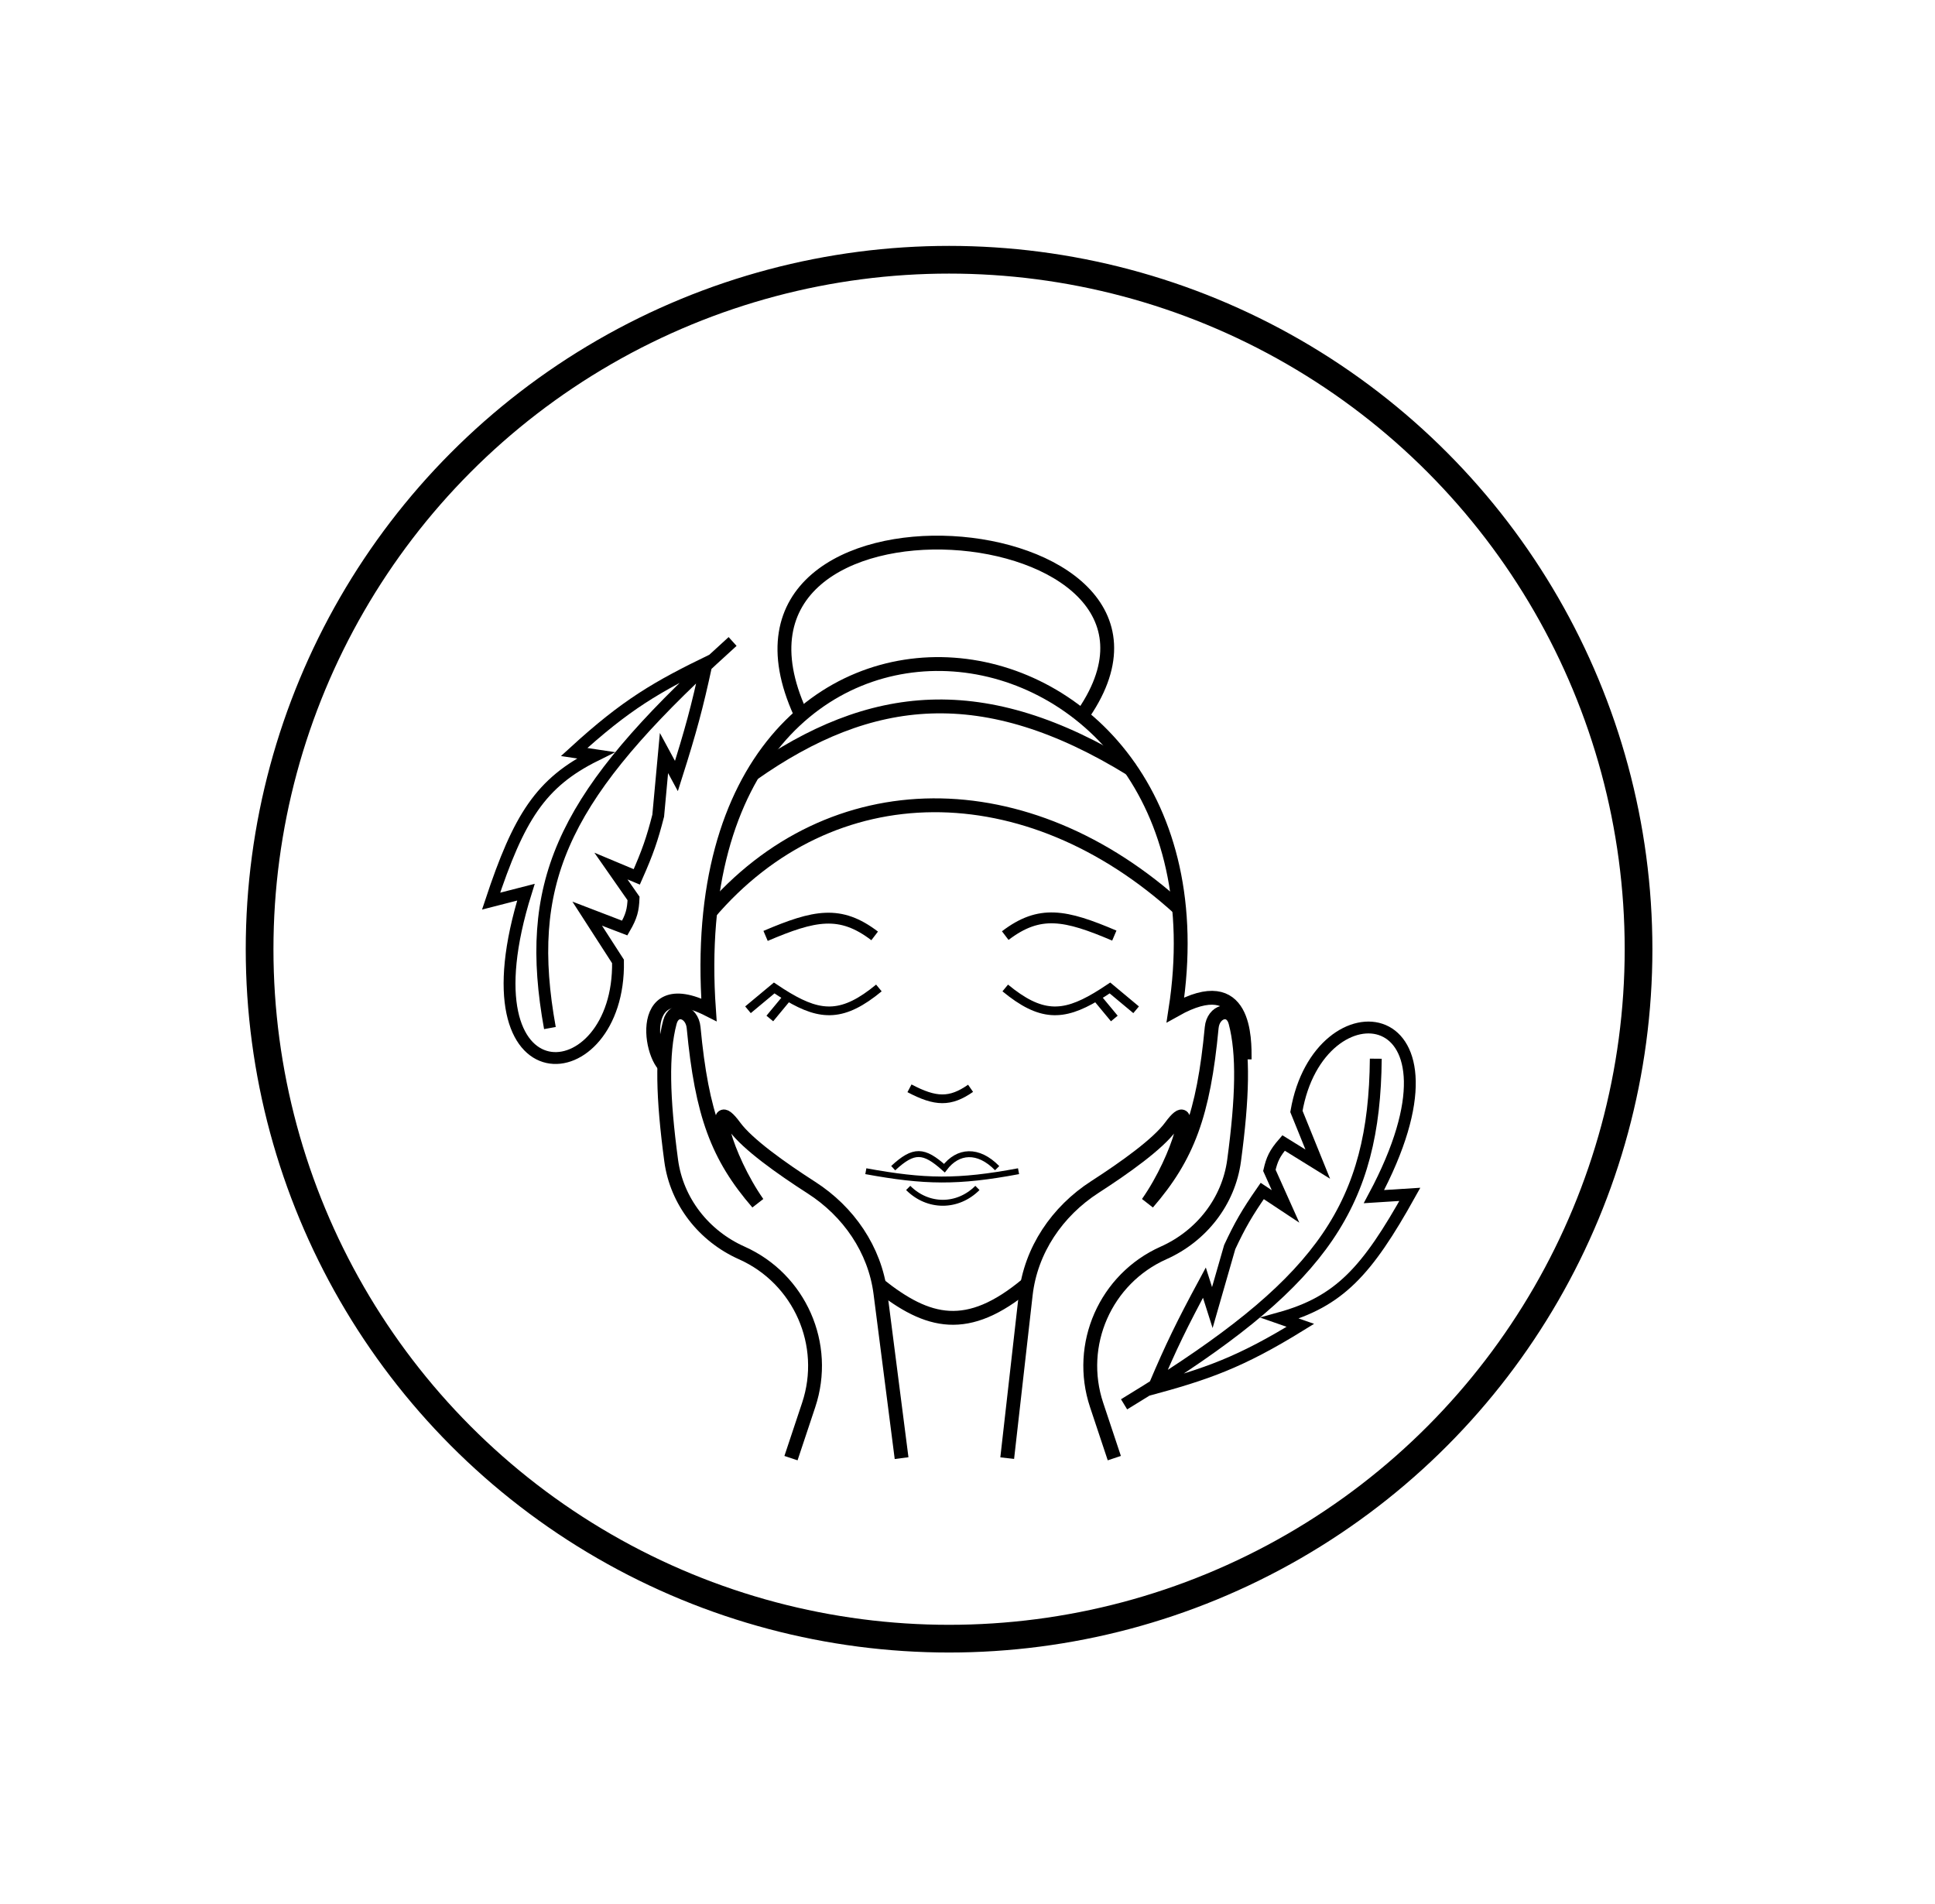 <svg xmlns="http://www.w3.org/2000/svg" fill="none" viewBox="0 0 63 62" height="62" width="63">
<circle stroke-width="0.902" stroke="black" r="22.448" cy="30.905" cx="30.9"></circle>
<path stroke-width="0.386" stroke="black" d="M23.852 20.886C23.629 21.087 23.413 21.285 23.204 21.479M17.904 33.472C17.06 28.816 18.271 26.099 22.989 21.679M23.204 21.479C21.387 22.356 20.386 22.936 18.693 24.485L19.396 24.59C17.592 25.482 16.891 26.624 15.989 29.34L17.123 29.049C14.934 36.048 20.197 35.623 20.121 31.303L19.118 29.747L20.34 30.216C20.565 29.828 20.612 29.62 20.627 29.253L19.891 28.198L20.732 28.55C21.087 27.75 21.236 27.315 21.43 26.558L21.618 24.518L22.023 25.267C22.492 23.789 22.702 23.009 22.989 21.679M23.204 21.479C23.131 21.546 23.06 21.613 22.989 21.679"></path>
<path stroke-width="0.386" stroke="black" d="M36.598 45.723C36.855 45.567 37.104 45.413 37.346 45.262M44.793 34.47C44.752 39.202 43.055 41.645 37.594 45.105M37.346 45.262C39.294 44.74 40.386 44.356 42.338 43.151L41.668 42.917C43.607 42.378 44.509 41.387 45.902 38.887L44.733 38.961C48.192 32.494 42.942 31.929 42.209 36.187L42.904 37.903L41.791 37.214C41.498 37.552 41.412 37.749 41.329 38.106L41.855 39.28L41.096 38.777C40.596 39.497 40.368 39.896 40.037 40.604L39.471 42.573L39.213 41.761C38.477 43.126 38.125 43.853 37.594 45.105M37.346 45.262C37.429 45.209 37.512 45.157 37.594 45.105"></path>
<path stroke-width="0.451" stroke="black" d="M26.056 23.218C22.363 15.122 39.833 16.542 35.289 23.218"></path>
<path stroke-width="0.193" stroke="black" d="M29.081 38.034C29.752 37.412 30.075 37.433 30.748 38.034C31.189 37.452 31.849 37.404 32.465 38.034"></path>
<path stroke-width="0.193" stroke="black" d="M29.569 38.678C30.213 39.322 31.179 39.322 31.823 38.678"></path>
<path stroke-width="0.284" stroke="black" d="M29.611 35.434C30.462 35.883 30.936 35.896 31.6 35.434"></path>
<path stroke-width="0.354" stroke="black" d="M32.729 30.462C33.849 29.608 34.684 29.782 36.28 30.462"></path>
<path stroke-width="0.354" stroke="black" d="M28.477 30.472C27.357 29.617 26.522 29.791 24.926 30.472"></path>
<path stroke-width="0.284" stroke="black" d="M32.729 32.167C33.879 33.115 34.6 33.1 35.692 32.451M36.99 32.877L36.138 32.167C35.982 32.272 35.834 32.367 35.692 32.451M35.692 32.451L36.28 33.161"></path>
<path stroke-width="0.284" stroke="black" d="M28.615 32.167C27.465 33.115 26.744 33.1 25.652 32.451M24.353 32.877L25.206 32.167C25.362 32.272 25.51 32.367 25.652 32.451M25.652 32.451L25.064 33.161"></path>
<path stroke-width="0.451" stroke="black" d="M23.079 29.752C27.056 25.065 33.448 25.065 38.42 29.61"></path>
<path stroke-width="0.451" stroke="black" d="M24.5 25.207C28.335 22.508 32.028 22.082 36.858 25.066"></path>
<path stroke-width="0.451" stroke="black" d="M40.524 34.492C40.524 33.848 40.571 31.588 38.27 32.877C40.402 19.099 21.947 16.685 23.082 32.877C20.559 31.594 21.203 34.814 21.847 34.814"></path>
<path stroke-width="0.451" stroke="black" d="M28.604 41.817C30.214 43.105 31.502 43.428 33.434 41.817"></path>
<path stroke-width="0.193" stroke="black" d="M28.19 38.133C30.102 38.483 31.185 38.504 33.162 38.133"></path>
<path stroke-width="0.451" stroke="black" d="M32.793 47.475L33.396 42.152C33.56 40.703 34.423 39.436 35.648 38.647C36.634 38.011 37.701 37.247 38.115 36.682C38.966 35.52 38.422 37.657 37.366 39.167C38.671 37.658 39.183 36.285 39.45 33.46C39.501 32.917 40.083 32.755 40.223 33.283C40.494 34.305 40.454 35.748 40.18 37.785C40.001 39.12 39.113 40.246 37.883 40.794V40.794C35.992 41.638 35.049 43.78 35.704 45.745L36.28 47.475"></path>
<path stroke-width="0.451" stroke="black" d="M29.354 47.475L28.665 42.106C28.483 40.684 27.627 39.444 26.42 38.669C25.424 38.029 24.337 37.254 23.918 36.682C23.067 35.52 23.611 37.657 24.667 39.167C23.362 37.658 22.85 36.285 22.583 33.46C22.532 32.917 21.95 32.755 21.81 33.283C21.539 34.305 21.579 35.748 21.852 37.785C22.031 39.12 22.92 40.246 24.15 40.794V40.794C26.041 41.638 26.984 43.78 26.329 45.745L25.753 47.475"></path>
</svg>
